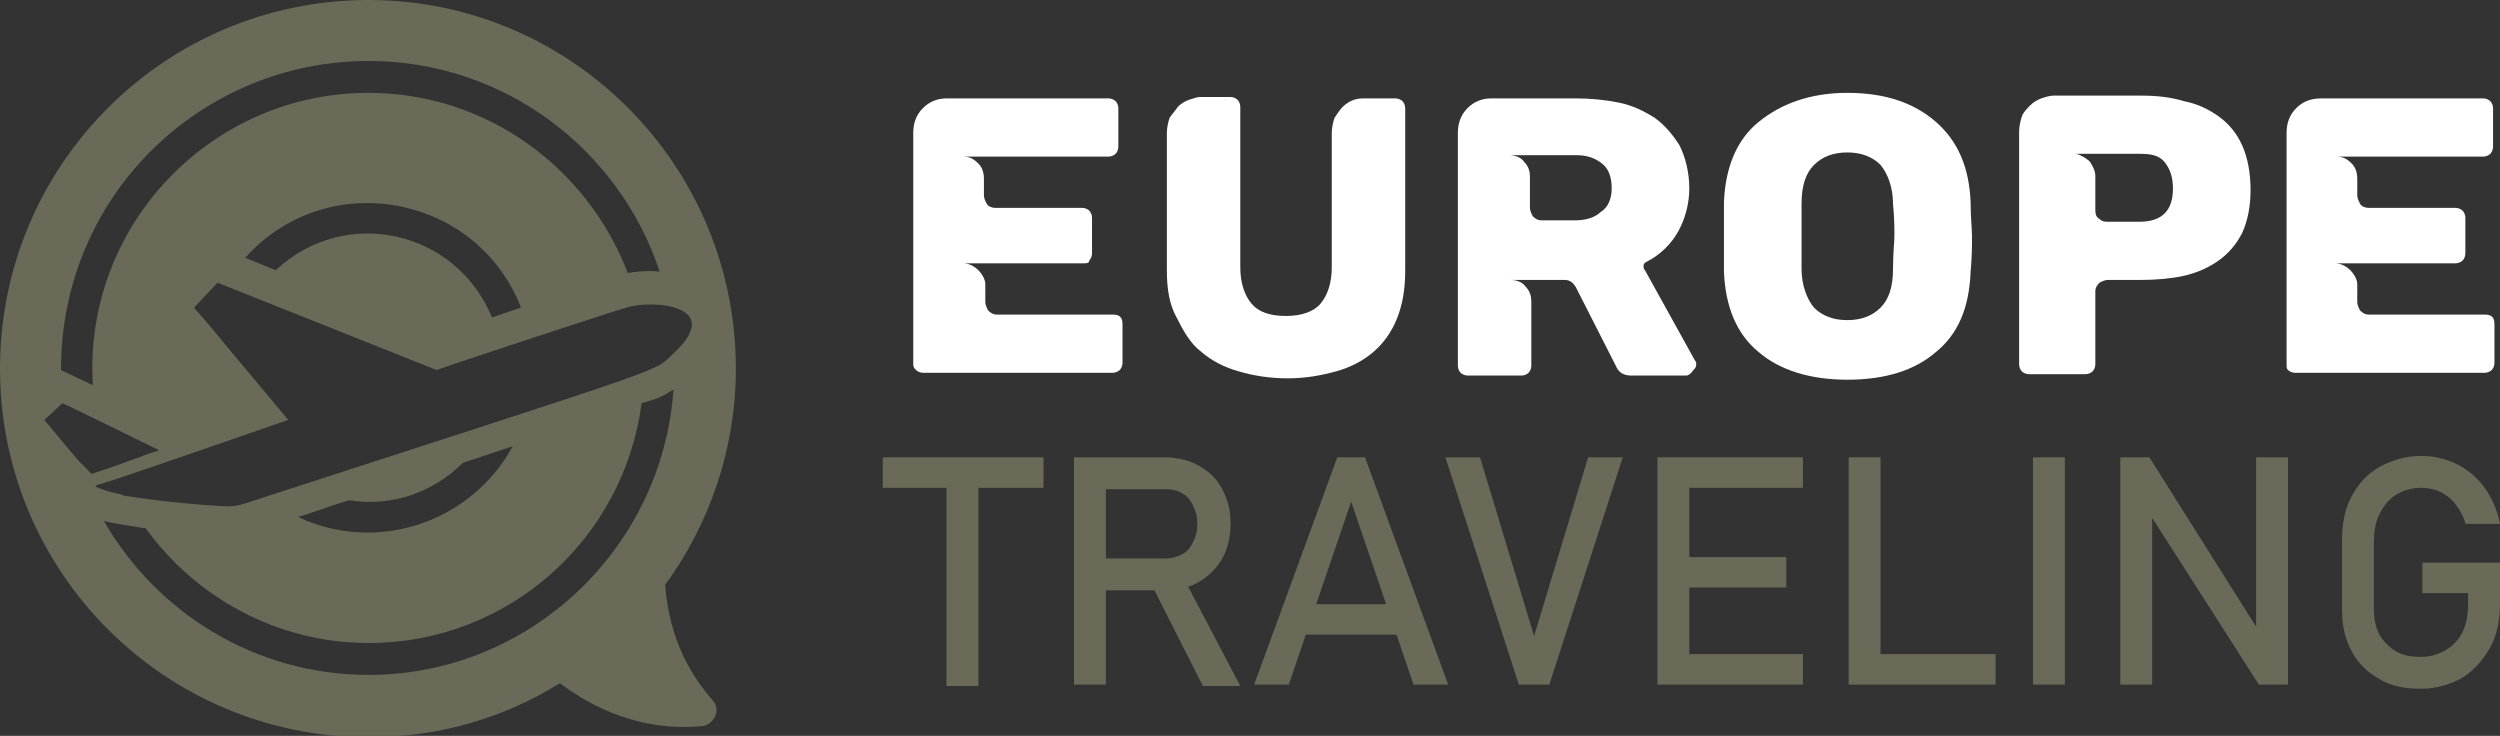 <?xml version="1.0" encoding="utf-8"?>
<!-- Generator: Adobe Illustrator 24.1.0, SVG Export Plug-In . SVG Version: 6.00 Build 0)  -->
<svg version="1.1" id="Layer_1" xmlns="http://www.w3.org/2000/svg" xmlns:xlink="http://www.w3.org/1999/xlink" x="0px" y="0px"
	 width="180.4px" height="53.1px" viewBox="0 0 180.4 53.1" style="enable-background:new 0 0 180.4 53.1;" xml:space="preserve">
<rect x="0" y="0" width="180.4" height="53.1" fill="#333333" stroke="none"/>
<style type="text/css">
	.st0{fill:#FFFFFF;}
	.st1{fill:#6B6957;}
</style>
<g>
	<path class="st0" d="M65.9,26.3V9.6c0-0.7,0.2-1.3,0.7-1.8c0.5-0.5,1.1-0.7,1.7-0.7h11.7c0.2,0,0.4,0.1,0.5,0.2
		c0.1,0.1,0.2,0.3,0.2,0.5v2.8c0,0.2-0.1,0.4-0.2,0.5c-0.1,0.1-0.3,0.2-0.5,0.2H69.5c0.5,0,0.8,0.2,1.1,0.5c0.3,0.3,0.4,0.7,0.4,1.1
		v1.2c0,0.2,0.1,0.4,0.2,0.6c0.1,0.2,0.4,0.3,0.6,0.3h6.3c0.2,0,0.4,0.1,0.5,0.2c0.1,0.1,0.2,0.3,0.2,0.5v2.6c0,0.2-0.1,0.4-0.2,0.5
		C78.6,19,78.4,19,78.2,19h-8.7c0.4,0,0.8,0.2,1.1,0.5c0.3,0.3,0.5,0.7,0.5,1v1.3c0,0.2,0.1,0.4,0.2,0.6c0.2,0.2,0.4,0.3,0.6,0.3
		h8.4c0.5,0,0.7,0.2,0.7,0.7v2.8c0,0.2-0.1,0.4-0.2,0.5c-0.1,0.1-0.3,0.2-0.5,0.2H66.6c-0.2,0-0.4-0.1-0.5-0.2S65.9,26.5,65.9,26.3z
		"/>
	<path class="st0" d="M84.2,19.5V9.6c0-0.4,0.1-0.8,0.2-1.1C84.6,8.2,84.8,8,85,7.7c0.2-0.2,0.5-0.4,0.8-0.5s0.6-0.2,0.8-0.2h2.2
		c0.2,0,0.4,0.1,0.5,0.2s0.2,0.3,0.2,0.5v11.6c0,1.1,0.3,2,0.8,2.6c0.5,0.6,1.3,0.9,2.5,0.9c1.1,0,2-0.3,2.5-0.9
		c0.5-0.6,0.8-1.5,0.8-2.6V9.6c0-0.4,0.1-0.8,0.2-1.1c0.2-0.3,0.4-0.6,0.6-0.8c0.2-0.2,0.5-0.4,0.8-0.5c0.3-0.1,0.6-0.1,0.8-0.1h2.2
		c0.2,0,0.4,0.1,0.5,0.2s0.2,0.3,0.2,0.5v11.7c0,1.4-0.2,2.5-0.6,3.5c-0.4,1-1,1.8-1.7,2.4c-0.7,0.6-1.6,1.1-2.7,1.4
		c-1.1,0.3-2.2,0.5-3.5,0.5c-1.3,0-2.5-0.2-3.5-0.5c-1.1-0.3-2-0.8-2.7-1.4c-0.8-0.6-1.3-1.5-1.8-2.5C84.4,22,84.2,20.9,84.2,19.5z"
		/>
	<path class="st0" d="M121.7,27.1h-4c-0.5,0-0.9-0.2-1.1-0.7l-2.9-5.7c-0.2-0.3-0.4-0.5-0.8-0.5H109c0.5,0,0.9,0.2,1.1,0.5
		c0.3,0.3,0.4,0.7,0.4,1v4.7c0,0.2-0.1,0.4-0.2,0.5c-0.1,0.1-0.3,0.2-0.5,0.2h-3.9c-0.2,0-0.4-0.1-0.5-0.2s-0.2-0.3-0.2-0.5V9.6
		c0-0.7,0.2-1.3,0.7-1.8c0.5-0.5,1.1-0.7,1.7-0.7h6.1c1.1,0,2.1,0.1,3.1,0.3c1,0.2,1.8,0.6,2.6,1.1c0.7,0.5,1.3,1.2,1.8,2
		c0.4,0.8,0.7,1.9,0.7,3.1c0,1.1-0.3,2.2-0.8,3.1c-0.5,0.9-1.3,1.7-2.3,2.2c-0.2,0.1-0.2,0.2-0.2,0.3c0,0.1,0,0.2,0.1,0.3l3.6,6.5
		c0.1,0.1,0.1,0.2,0.1,0.3c0,0.2-0.1,0.3-0.2,0.4C122,27,121.8,27.1,121.7,27.1z M116.3,13.6c0-0.8-0.2-1.4-0.7-1.8
		c-0.5-0.4-1.1-0.6-1.8-0.6h-4.9c0.5,0,0.9,0.2,1.1,0.5c0.3,0.3,0.4,0.7,0.4,1V15c0,0.2,0.1,0.4,0.2,0.6c0.2,0.2,0.4,0.3,0.6,0.3
		h2.5c0.7,0,1.4-0.2,1.8-0.6C116,15,116.3,14.4,116.3,13.6z"/>
	<path class="st0" d="M133.3,27.4c-2.7,0-4.9-0.7-6.4-2c-1.6-1.3-2.4-3.3-2.5-5.8c0-0.5,0-1.4,0-2.5c0-1.1,0-1.9,0-2.5
		c0.1-2.5,0.9-4.5,2.5-5.8s3.7-2.1,6.4-2.1c2.7,0,4.8,0.7,6.4,2.1c1.6,1.4,2.4,3.3,2.5,5.8c0,1.1,0.1,1.9,0.1,2.5
		c0,0.6,0,1.4-0.1,2.5c-0.1,2.6-0.9,4.5-2.5,5.8C138.2,26.7,136.1,27.4,133.3,27.4z M133.3,23.1c1,0,1.8-0.3,2.4-0.9
		c0.6-0.6,0.9-1.5,0.9-2.8c0-1.1,0.1-1.9,0.1-2.4s0-1.3-0.1-2.3c0-1.2-0.4-2.2-0.9-2.8c-0.6-0.6-1.4-0.9-2.4-0.9
		c-1,0-1.8,0.3-2.4,0.9c-0.6,0.6-0.9,1.5-0.9,2.8c0,0.5,0,1.3,0,2.3c0,1,0,1.8,0,2.4c0,1.2,0.4,2.2,0.9,2.8
		C131.5,22.8,132.3,23.1,133.3,23.1z"/>
	<path class="st0" d="M162.4,13.7c0,1.2-0.2,2.2-0.6,3.1c-0.4,0.8-1,1.5-1.7,2c-0.7,0.5-1.6,0.9-2.5,1.1s-2,0.3-3.1,0.3h-2.4
		c-0.2,0-0.4,0.1-0.6,0.2c-0.2,0.2-0.3,0.4-0.3,0.6v5.3c0,0.2-0.1,0.4-0.2,0.5s-0.3,0.2-0.5,0.2h-4.1c-0.2,0-0.4-0.1-0.5-0.2
		c-0.1-0.1-0.2-0.3-0.2-0.5V9.5c0-0.4,0.1-0.8,0.2-1.1s0.4-0.6,0.6-0.8c0.2-0.2,0.5-0.4,0.8-0.5c0.3-0.1,0.6-0.2,0.9-0.2h6.3
		c1.1,0,2.1,0.1,3.1,0.4c1,0.2,1.8,0.6,2.5,1.1c0.7,0.5,1.3,1.2,1.7,2.1C162.2,11.4,162.4,12.5,162.4,13.7z M156.8,13.6
		c0-0.8-0.2-1.4-0.6-1.9s-1-0.6-1.8-0.6h-4.8c0.2,0,0.3,0,0.5,0.1c0.2,0.1,0.4,0.2,0.5,0.3c0.2,0.1,0.3,0.3,0.4,0.5
		c0.1,0.2,0.2,0.4,0.2,0.7v2.5c0,0.3,0.1,0.5,0.3,0.6c0.2,0.2,0.4,0.2,0.6,0.2h2.3c0.8,0,1.4-0.2,1.8-0.6
		C156.6,15,156.8,14.4,156.8,13.6z"/>
	<path class="st0" d="M165,26.3V9.6c0-0.7,0.2-1.3,0.7-1.8c0.5-0.5,1.1-0.7,1.8-0.7h11.7c0.2,0,0.4,0.1,0.5,0.2
		c0.1,0.1,0.2,0.3,0.2,0.5v2.8c0,0.2-0.1,0.4-0.2,0.5c-0.1,0.1-0.3,0.2-0.5,0.2h-10.6c0.5,0,0.8,0.2,1.1,0.5
		c0.3,0.3,0.4,0.7,0.4,1.1v1.2c0,0.2,0.1,0.4,0.2,0.6c0.1,0.2,0.4,0.3,0.6,0.3h6.3c0.2,0,0.4,0.1,0.5,0.2s0.2,0.3,0.2,0.5v2.6
		c0,0.2-0.1,0.4-0.2,0.5c-0.1,0.1-0.3,0.2-0.5,0.2h-8.7c0.4,0,0.8,0.2,1.1,0.5c0.3,0.3,0.5,0.7,0.5,1v1.3c0,0.2,0.1,0.4,0.2,0.6
		c0.2,0.2,0.4,0.3,0.6,0.3h8.4c0.5,0,0.7,0.2,0.7,0.7v2.8c0,0.2-0.1,0.4-0.2,0.5s-0.3,0.2-0.5,0.2h-13.7c-0.2,0-0.4-0.1-0.5-0.2
		S165,26.5,165,26.3z"/>
	<path class="st1" d="M63.7,33h11.6v2.2H63.7V33z M68.3,34.4h2.3v15.1h-2.3V34.4z"/>
	<path class="st1" d="M77.5,33h2.3v16.4h-2.3V33z M78.5,40.3h5.6c0.4,0,0.8-0.1,1.2-0.3s0.6-0.5,0.8-0.9c0.2-0.4,0.3-0.8,0.3-1.3
		c0-0.5-0.1-0.9-0.3-1.3c-0.2-0.4-0.4-0.7-0.8-0.9c-0.3-0.2-0.7-0.3-1.2-0.3h-5.6V33H84c0.9,0,1.8,0.2,2.5,0.6
		c0.7,0.4,1.3,0.9,1.7,1.7s0.6,1.5,0.6,2.5c0,0.9-0.2,1.8-0.6,2.5s-1,1.3-1.7,1.7c-0.7,0.4-1.5,0.6-2.5,0.6h-5.5V40.3z M83,42
		l2.3-0.5l4.2,8h-2.7L83,42z"/>
	<path class="st1" d="M96.5,33h2l6,16.4H102l-4.5-13.2l-4.5,13.2h-2.5L96.5,33z M93.2,43.6h8.6v2.2h-8.6V43.6z"/>
	<path class="st1" d="M104.3,33h2.5l3.9,12.9l3.9-12.9h2.5l-5.3,16.4h-2.2L104.3,33z"/>
	<path class="st1" d="M119.6,33h2.3v16.4h-2.3V33z M120.7,33h9.4v2.2h-9.4V33z M120.7,40.2h8.2v2.2h-8.2V40.2z M120.7,47.2h9.4v2.2
		h-9.4V47.2z"/>
	<path class="st1" d="M133.4,33h2.3v16.4h-2.3V33z M134.6,47.2h9.4v2.2h-9.4V47.2z"/>
	<path class="st1" d="M149,49.4h-2.3V33h2.3V49.4z"/>
	<path class="st1" d="M153,33h2.1l8,12.7l-0.3,0.3V33h2.3v16.4H163l-8-12.5l0.3-0.3v12.8H153V33z"/>
	<path class="st1" d="M180.4,40.6v2.9c0,1.2-0.2,2.3-0.7,3.2c-0.5,0.9-1.1,1.6-2,2.2c-0.9,0.5-1.9,0.8-3,0.8c-1.2,0-2.2-0.2-3-0.7
		c-0.9-0.5-1.6-1.2-2-2c-0.5-0.9-0.7-1.9-0.7-3V39c0-1.2,0.2-2.3,0.7-3.2c0.5-0.9,1.1-1.6,2-2.1c0.9-0.5,1.9-0.8,3-0.8
		c0.9,0,1.8,0.2,2.6,0.6c0.8,0.4,1.5,1,2,1.7c0.5,0.7,0.9,1.6,1.1,2.6h-2.5c-0.1-0.5-0.4-1-0.7-1.4c-0.3-0.4-0.7-0.7-1.1-0.9
		c-0.4-0.2-0.9-0.3-1.4-0.3c-0.7,0-1.3,0.2-1.8,0.5c-0.5,0.3-0.9,0.8-1.2,1.4s-0.4,1.3-0.4,2v4.8c0,0.7,0.1,1.3,0.4,1.9
		c0.3,0.5,0.7,0.9,1.2,1.2c0.5,0.3,1.1,0.4,1.8,0.4c0.7,0,1.3-0.2,1.8-0.5c0.5-0.3,0.9-0.7,1.2-1.3c0.3-0.6,0.4-1.3,0.4-2.1v-0.7
		h-3.3v-2.2H180.4z"/>
</g>
<path class="st1" d="M48,42.2c3.2-4.4,5.1-9.8,5.1-15.6C53.1,11.9,41.2,0,26.6,0C11.9,0,0,11.9,0,26.6c0,14.7,11.9,26.6,26.6,26.6
	c5.1,0,9.8-1.4,13.8-3.9c2.4,1.8,5.9,3.5,10.2,3.1c0.4,0,0.8-0.3,1-0.7c0.2-0.4,0.1-0.9-0.2-1.2C50,48.9,48.3,46.3,48,42.2z
	 M26.6,4.4c9.8,0,18.1,6.4,21,15.2c-0.9-0.1-1.7,0-2.3,0.1C42.4,12.1,35.1,6.7,26.6,6.7C15.2,6.7,6,16.3,6.7,27.8l-2.3-1.1
	C4.4,14,14.6,4.4,26.6,4.4z M37.6,22.2l-2.1,0.7c-2.6-6.3-10.6-8.1-15.6-3.4l-2.2-0.9C23.6,12,34.4,14,37.6,22.2z M3.2,30.3l1.3-1.2
	c0.3,0.1,6.6,3.2,7,3.4c-0.7,0.2-0.1,0-3.4,1.2l-1.5,0.5C5.1,32.6,6.7,34.5,3.2,30.3z M7,35c0.3-0.1,0.7-0.2,1.3-0.4
	c2.4-0.8,7.3-2.5,12.5-4.3c-7.8-9.3-4.2-5.1-6.8-8.1l1.7-1.8c0,0,15.8,6.3,15.8,6.3c0.5-0.2,12.6-4.2,13.7-4.5
	c1.8-0.6,7.2-0.2,3.4,3.3c-1.5,1.4,0.6,0.6-29.6,10.4c-1.9,0.6-1.8,0.7-3.3,0.6c-1.9-0.1-4.7-0.4-6.5-0.7c-0.1,0-0.2,0-0.4-0.1
	C7.5,35.4,6.6,35.1,7,35z M37,32.2c-3,5.5-9.8,7.8-15.5,5.1c1.1-0.3,2.3-0.8,3.7-1.2c3.1,0.5,6.1-0.6,8.2-2.7
	C34.6,33,35.8,32.6,37,32.2z M26.6,48.7c-8.2,0-15.3-4.5-19.1-11.1c0.8,0.2,1.7,0.3,2.8,0.5c0.1,0,0.2,0,0.2,0
	c3.6,5,9.5,8.3,16.1,8.3c10.1,0,18.4-7.5,19.7-17.3c1-0.3,1.4-0.4,2.3-1C47.8,39.6,38.2,48.7,26.6,48.7z"/>
</svg>
